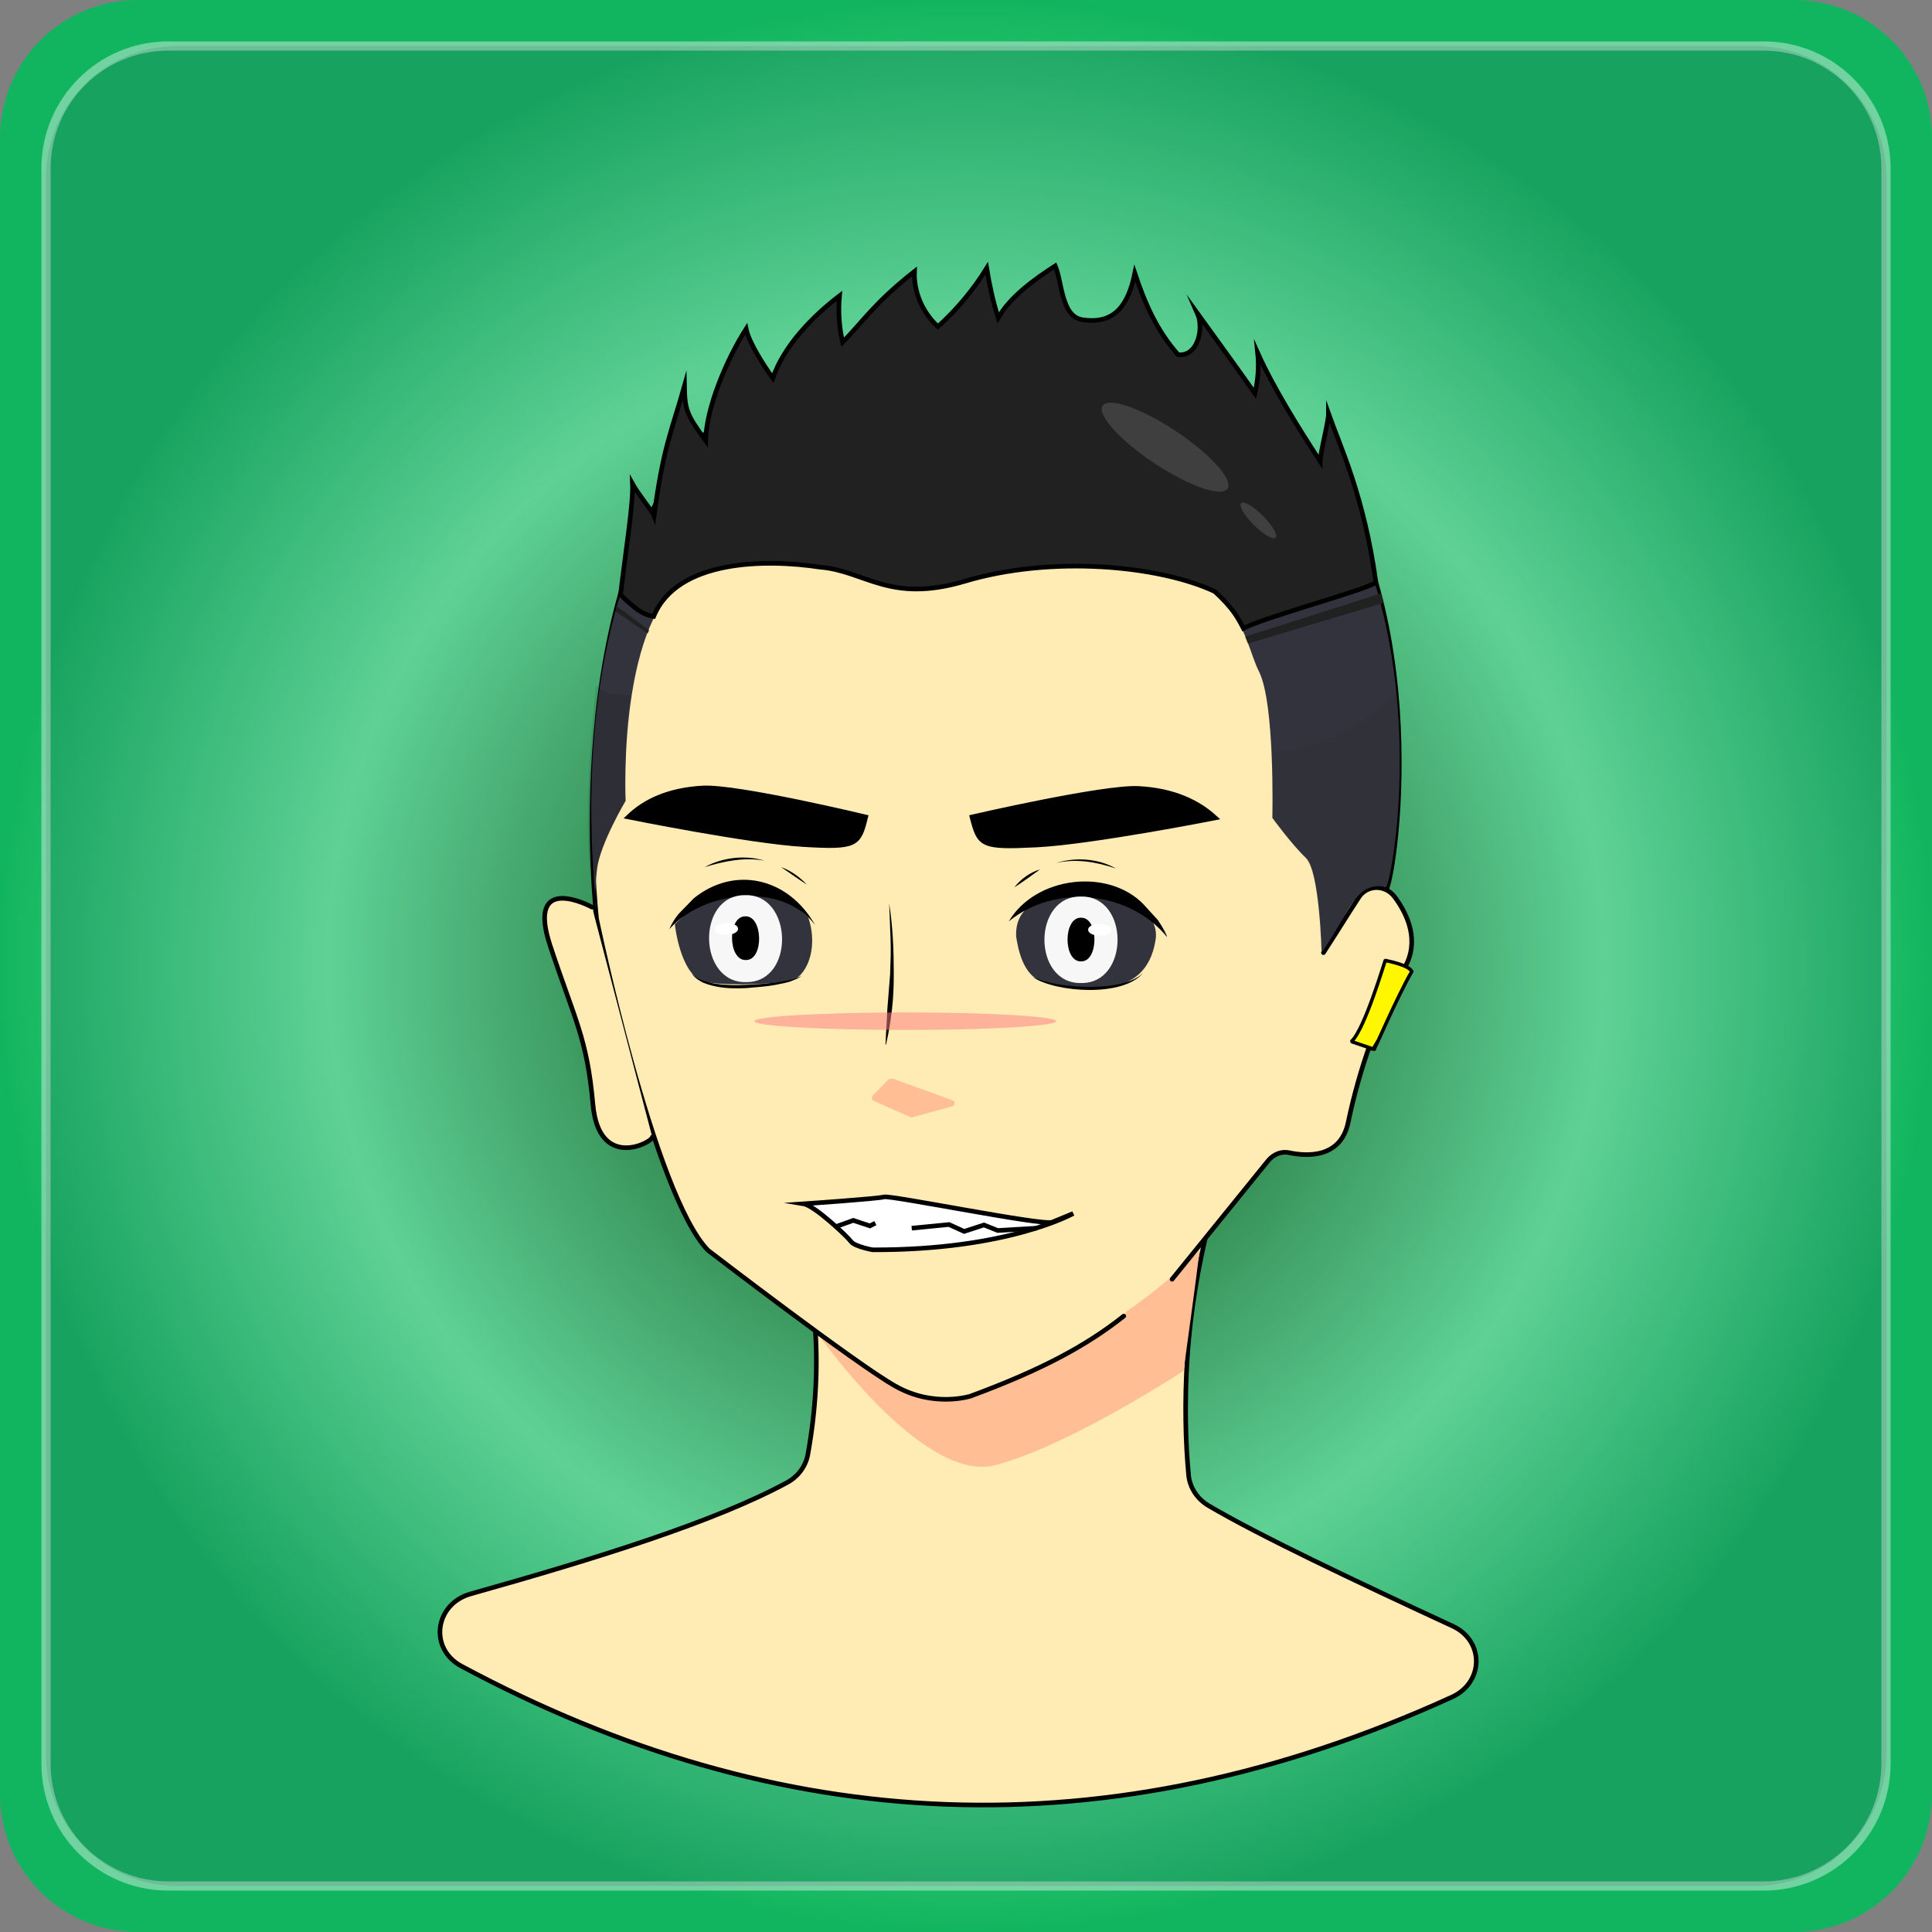 <svg version="1.1" xmlns="http://www.w3.org/2000/svg" x="0px" y="0px" viewBox="0 0 420 420" style="enable-background:new 0 0 420 420;" xml:space="preserve"><rect x="0" y="0" width="420" height="420" fill="#808080" stroke="none"/><g id="Background"><radialGradient id="gradient" cx="210" cy="-134.05" r="210.025" gradientTransform="matrix(1 0 0 -1 0 76)" gradientUnits="userSpaceOnUse"><style>.color-anim {animation: col 6s infinite;animation-timing-function: ease-in-out;}@keyframes col {0%,51% {stop-color:none} 52% {stop-color:#FFBAF7} 53%,100% {stop-color:none}}</style><stop offset='0' class='color-anim' style='stop-color:#004A06'/><stop offset='0.66' style='stop-color:#61E89B'><animate attributeName='offset' dur='18s' values='0.54;0.8;0.54' repeatCount='indefinite' keyTimes='0;.4;1'/></stop><stop offset='1' style='stop-color:#12B55F'><animate attributeName='offset' dur='18s' values='0.86;1;0.86' repeatCount='indefinite'/></stop></radialGradient><path fill="url(#gradient)" d="M390,420H30c-16.6,0-30-13.4-30-30V30C0,13.4,13.4,0,30,0h360c16.6,0,30,13.4,30,30v360C420,406.6,406.6,420,390,420z"/><path id="Border" opacity="0.4" fill="none" stroke="#FFFFFF" stroke-width="2" stroke-miterlimit="10" d="M383.4,410H36.6C21.9,410,10,398.1,10,383.4V36.6C10,21.9,21.9,10,36.6,10h346.8c14.7,0,26.6,11.9,26.6,26.6v346.8 C410,398.1,398.1,410,383.4,410z"/><path id="Mask" opacity="0.1" fill="#48005E" d="M381.4,410H38.6C22.8,410,10,397.2,10,381.4V38.6 C10,22.8,22.8,10,38.6,10h342.9c15.8,0,28.6,12.8,28.6,28.6v342.9C410,397.2,397.2,410,381.4,410z"/></g><g id="Body"><path fill-rule='evenodd' clip-rule='evenodd' fill='#FFEBB4' stroke='#000000' stroke-linecap='round' stroke-miterlimit='10' d='M177.1,287.1c0.8,9.6,0.3,19.3-1.5,29.2c-0.5,2.5-2.1,4.7-4.5,6c-15.7,8.5-41.1,16.4-68.8,24.2c-7.8,2.2-9.1,11.9-2,15.7c69,37,140.4,40.9,215.4,6.7c6.9-3.2,7-12.2,0.1-15.4c-21.4-9.9-42.1-19.7-53.1-26.2c-2.5-1.5-4-3.9-4.3-6.5c-0.7-7.4-0.9-16.1-0.3-25.5c0.7-10.8,2.5-20.3,4.4-28.2'/><path fill-rule='evenodd' clip-rule='evenodd' fill='#FFBE94' d='M177.1,289c0,0,23.2,33.7,39.3,29.5s40.9-20.5,40.9-20.5c1.2-8.7,2.4-17.5,3.5-26.2c-4.6,4.7-10.9,10.2-19,15.3c-10.8,6.8-21,10.4-28.5,12.4L177.1,289z'/><path fill-rule='evenodd' clip-rule='evenodd' fill='#FFEBB4' stroke='#000000' stroke-linecap='round' stroke-miterlimit='10' d='M301.3,193.6c2.5-4.6,10.7-68.1-19.8-99.1c-29.5-29.9-96-34-128.1-0.3s-23.7,105.6-23.7,105.6s12.4,59.8,24.2,72c0,0,32.3,24.8,40.7,29.5c8.4,4.8,16.4,2.2,16.4,2.2c15.4-5.7,25.1-10.9,33.3-17.4'/><path fill-rule='evenodd' clip-rule='evenodd' fill='#FFEBB4' stroke='#000000' stroke-linecap='round' stroke-miterlimit='10' d='M141.8,247.2c0.1,1.1-11.6,7.4-12.9-7.1c-1.3-14.5-3.9-18.2-9.3-34.5s9.1-8.4,9.1-8.4'/><path fill-rule='evenodd' clip-rule='evenodd' fill='#FFEBB4' stroke='#000000' stroke-linecap='round' stroke-miterlimit='10' d='M254.8,278.1c7-8.6,13.9-17.2,20.9-25.8c1.2-1.4,2.9-2.1,4.6-1.7c3.9,0.8,11.2,1.2,12.8-6.7c2.3-11,6.5-23.5,12.3-33.6c3.2-5.7,0.7-11.4-2.2-15.3c-2.1-2.8-6.1-2.7-7.9,0.2c-2.6,4-5,7.9-7.6,11.9'/><polygon fill-rule='evenodd' clip-rule='evenodd' fill='#FFEBB4' points='272,237.4 251.4,270.4 260.9,268.6 276.9,232.4'/><path d='M193.3,196.4c0.8,5.1,1,10.2,1,15.4c0,2.6-0.1,5.2-0.4,7.7c-0.3,2.6-0.7,5.1-1.3,7.6h-0.1c0.1-2.6,0.3-5.1,0.4-7.7c0.2-2.5,0.4-5.1,0.6-7.6c0.1-2.6,0.2-5.1,0.1-7.7C193.5,201.5,193.4,198.9,193.3,196.4L193.3,196.4z'/><path fill='#FFBE94' d='M197.8,242.8l-7.9-3.5c-0.4-0.2-0.5-0.7-0.2-1.1l3.2-3.3c0.4-0.4,1-0.5,1.5-0.3l12.7,4.6c0.6,0.2,0.6,1.1-0.1,1.3l-8.7,2.4C198.1,242.9,197.9,242.9,197.8,242.8z'/></g><g id="Mark"><ellipse opacity="0.52" fill-rule="evenodd" clip-rule="evenodd" fill="#FF7F83" cx="196.8" cy="222" rx="32.8" ry="1.9"/></g><g id="Mouth"><path fill="#FFFFFF" stroke="#000000" stroke-miterlimit="10" d="M174.7,261.7c0,0,16.1-1.1,17.5-1.5s34.5,6.3,36.5,5.5s4.6-1.9,4.6-1.9s-14.1,8-43.6,7.9c0,0-3.9-0.7-4.7-1.8S177.1,262.1,174.7,261.7z"/><polyline fill="none" stroke="#000000" stroke-miterlimit="10" points="181.6,266.7 185.5,265.3 189.1,266.5 190.3,265.9"/><polyline fill="none" stroke="#000000" stroke-miterlimit="10" points="198.2,267 206.3,266.2 209.6,267.7 213.9,266.3 216.9,267.5 225.3,267"/></g><g id="Eyes"><path fill='#33333D' d='M175.7,199.4c2.4,7.1-0.6,13.3-4.1,13.9 c-5,0.8-15.8,1-18.8,0c-5-1.7-6.1-12.4-6.1-12.4C156.6,191.4,165,189.5,175.7,199.4z'/><path d="M147.5,198.7c-0.8,1-1.5,2.1-2,3.3c7.5-8.5,24.7-10.3,31.7-0.9c-5.8-10.3-17.5-13-26.4-5.8"/><path d="M149.4,196.6c-0.2,0.2-0.4,0.4-0.6,0.6"/><path d="M166.2,187.1c-4.3-0.8-8.8,0.1-13,1.4C157,186.4,162,185.8,166.2,187.1z"/><path d="M169.8,188.5c2.2,0.8,4.1,2.2,5.6,3.8C173.5,191.1,171.6,189.7,169.8,188.5z"/><path d="M174.4,211.8c-0.2,0.5-0.8,0.8-1.2,1c-0.5,0.2-1,0.4-1.5,0.6c-1,0.3-2.1,0.5-3.1,0.7c-2.1,0.4-4.2,0.5-6.3,0.7 c-2.1,0.1-4.3,0.1-6.4-0.3c-1.1-0.2-2.1-0.5-3.1-0.9c-0.9-0.5-2-1.1-2.4-2.1c0.6,0.9,1.6,1.4,2.5,1.7c1,0.3,2,0.6,3,0.7 c2.1,0.3,4.2,0.3,6.2,0.2c2.1-0.1,4.2-0.2,6.3-0.5c1-0.1,2.1-0.3,3.1-0.5c0.5-0.1,1-0.2,1.5-0.4c0.2-0.1,0.5-0.2,0.7-0.3 C174.1,212.2,174.3,212.1,174.4,211.8z"/><path fill='#33333D' d='M220.9,203.6c0.5,3.1,1.7,9.6,7.1,10.1 c7,1.1,21,4.3,23.2-9.3c1.3-7.1-9.8-11.4-15.4-11.2C230.7,194.7,220.5,194.7,220.9,203.6z'/><path d="M250.4,198.6c-0.2-0.2-0.4-0.5-0.6-0.7"/><path d="M248.6,196.6c-7.6-7.9-23.4-6.2-29.3,3.7c10-8.2,26.2-6.7,34.4,3.4c0-0.3-0.7-1.8-2-3.7"/><path d="M229.6,187.6c4.2-1.3,9.1-1,13,1.2C238.4,187.4,234,186.6,229.6,187.6L229.6,187.6z"/><path d="M226.1,189c-1.8,1.3-3.7,2.7-5.6,3.9C221.9,191.1,224,189.6,226.1,189z"/><path d="M224.5,212.4c5.2,2.5,19.7,3.5,24-0.9C244.2,216.8,229.6,215.8,224.5,212.4z"/><path fill='#F7F7F7' d='M235,194.9c10.6-0.2,10.6,19,0,18.8C224.4,213.9,224.4,194.7,235,194.9z'/><path d="M235,199.5c3.9-0.1,3.9,9.6,0,9.5C231.1,209.1,231.1,199.4,235,199.5z"/><path fill="#FFFFFF" d="M239.1,200.9c3.4,0,3.4,2.5,0,2.5C235.7,203.4,235.7,200.8,239.1,200.9z"/><path fill='#F7F7F7' d='M161.9,194.6c10.5-0.4,11,18.9,0.4,18.9C151.7,213.9,151.3,194.6,161.9,194.6z'/><path d="M162,199.2c3.9-0.2,4.1,9.5,0.2,9.5C158.2,208.9,158.1,199.2,162,199.2z"/><path fill="#FFFFFF" d="M157.9,200.7c3.4-0.1,3.4,2.5,0,2.5C154.6,203.3,154.5,200.7,157.9,200.7z"/></g><g id="Eyebrow"><path fill-rule="evenodd" clip-rule="evenodd" stroke="#000000" stroke-miterlimit="10" d="M211.3,177.6c0,0,28.6-6.6,36.2-6.2c7.7,0.4,13,3,16.7,6.4c0,0-26.9,5.3-38.9,5.9C213.3,184.3,212.9,183.8,211.3,177.6z"/><path fill-rule="evenodd" clip-rule="evenodd" stroke="#000000" stroke-miterlimit="10" d="M188.2,177.6c0,0-27.9-6.7-35.4-6.3c-7.5,0.4-12.7,2.9-16.2,6.3c0,0,26.3,5.3,38,6C186.2,184.3,186.7,183.7,188.2,177.6z"/></g><g id="Earrings"><path d="M298.7,228.1l-4.7-1.6c0,0-0.1,0-0.1-0.1v-0.1c2.8-2.7,7.1-17.2,7.2-17.4c0-0.1,0.1-0.1,0.1-0.1l0,0c5.3,1.1,5.6,2.2,5.7,2.4c-3.1,5.4-8,16.7-8.1,16.8C298.9,228,298.8,228.1,298.7,228.1C298.8,228.1,298.8,228.1,298.7,228.1z" style="fill: #fff700;stroke: #000;stroke-miterlimit: 10;stroke-width: 0.75px"/></g><g id="Hair"><path fill='#33333D' d='M287.3,207.1c0,0-0.4-17.7-3.4-20.6c-3.1-2.9-7.3-8.7-7.3-8.7s0.6-24.8-2.9-31.8c-3.6-7-3.9-24.3-35-23.6c-30.3,0.7-42.5,5.4-42.5,5.4s-14.2-8.2-43-3.8c-19.3,4.9-17.2,50.1-17.2,50.1s-5.6,9.5-6.2,14.8c-0.6,5.3-0.3,8.3-0.3,8.3c0.9-0.2-19.1-126.3,86.7-126.8c108.4-0.3,87.1,121.7,85.1,122.4C294.5,191.6,293.7,198,287.3,207.1z'/><path fill="#212121" stroke="#000000" stroke-miterlimit="10" d="M134.9,129.3c1-8.7,2.8-19.9,2.6-24.1 c1.1,2,4.4,6.1,4.7,6.9c2-15.1,3.9-18.6,6.6-28.2c0.1,5.2,0.4,6.1,4.6,11.9c0.1-7,4.5-17.6,8.8-24.3c0.6,3,4,8.2,5.8,10.7 c2.4-7,8.6-13.4,14.5-17.9c-0.3,3.4-0.1,6.8,0.7,10.1c4.9-5.1,7.1-8.7,15.6-15.4c-0.2,4.5,1.8,9,5.1,12c4.1-3.7,7.7-8,10.6-12.7 c0.6,3.7,1.4,7.3,2.5,10.8c2.6-4.6,7.9-8.4,12.4-11.3c1.5,3.5,1.3,11,5.9,11.7c7.1,1.1,10-3.3,11.4-10.1 c2.2,6.6,4.8,12.5,9.4,17.7c4.2,0.5,5.7-5.6,4.2-9c4.2,5.8,8.4,11.6,12.5,17.4c0.7-2.9,0.9-5.9,0.6-8.8 c3.4,7.6,9.1,16.7,13.6,23.6c0-1.9,1.8-8.5,1.8-10.4c2.6,7.3,7.7,17.9,10.3,36.6c0.2,1.1-23.8,7.5-28.8,10.1 c-1.2-2.3-2.2-4.3-6.2-8c-12.1-5.7-35.6-7.9-54.5-2.2c-16.3,4.8-21.5-2.3-31.3-3.1c-11.8-1.8-31.1-1.7-36.2,10.7 C139.6,133.6,137.9,132.2,134.9,129.3z"/><polygon fill="#212121" points="270.7,138.4 300.2,129 300.7,131.1 271.3,139.9"/><polygon fill="#212121" points="141.1,137 134,131.7 133.8,132.9 140.8,137.7 "/><g id="Light" opacity="0.14"><ellipse transform="matrix(0.707 -0.707 0.707 0.707 0.16 226.596)" fill="#FFFFFF" cx="273.6" cy="113.1" rx="1.4" ry="5.3"/><ellipse transform="matrix(0.553 -0.833 0.833 0.553 32.097 254.487)" fill="#FFFFFF" cx="253.4" cy="97.3" rx="4.2" ry="16.3"/></g><path opacity="0.05" fill-rule="evenodd" clip-rule="evenodd" d="M276.4,163.7c0,0,0.2-1.9,0.2,14.1c0,0,6.5,7.5,8.5,11s2.6,17.8,2.6,17.8l7-11.2c0,0,1.8-3.2,6.6-2.6c0,0,5.6-13.1,2.2-42.2C303.5,150.6,294.2,162.1,276.4,163.7z"/><path opacity="0.1" fill-rule="evenodd" clip-rule="evenodd" d="M129.2,194.4c0,0-0.7-8.9,6.8-20.3c0,0-0.2-21.2,1.3-22.9c-3.7,0-6.7-0.5-7.7-2.4C129.6,148.8,125.8,181.5,129.2,194.4z"/></g></svg>